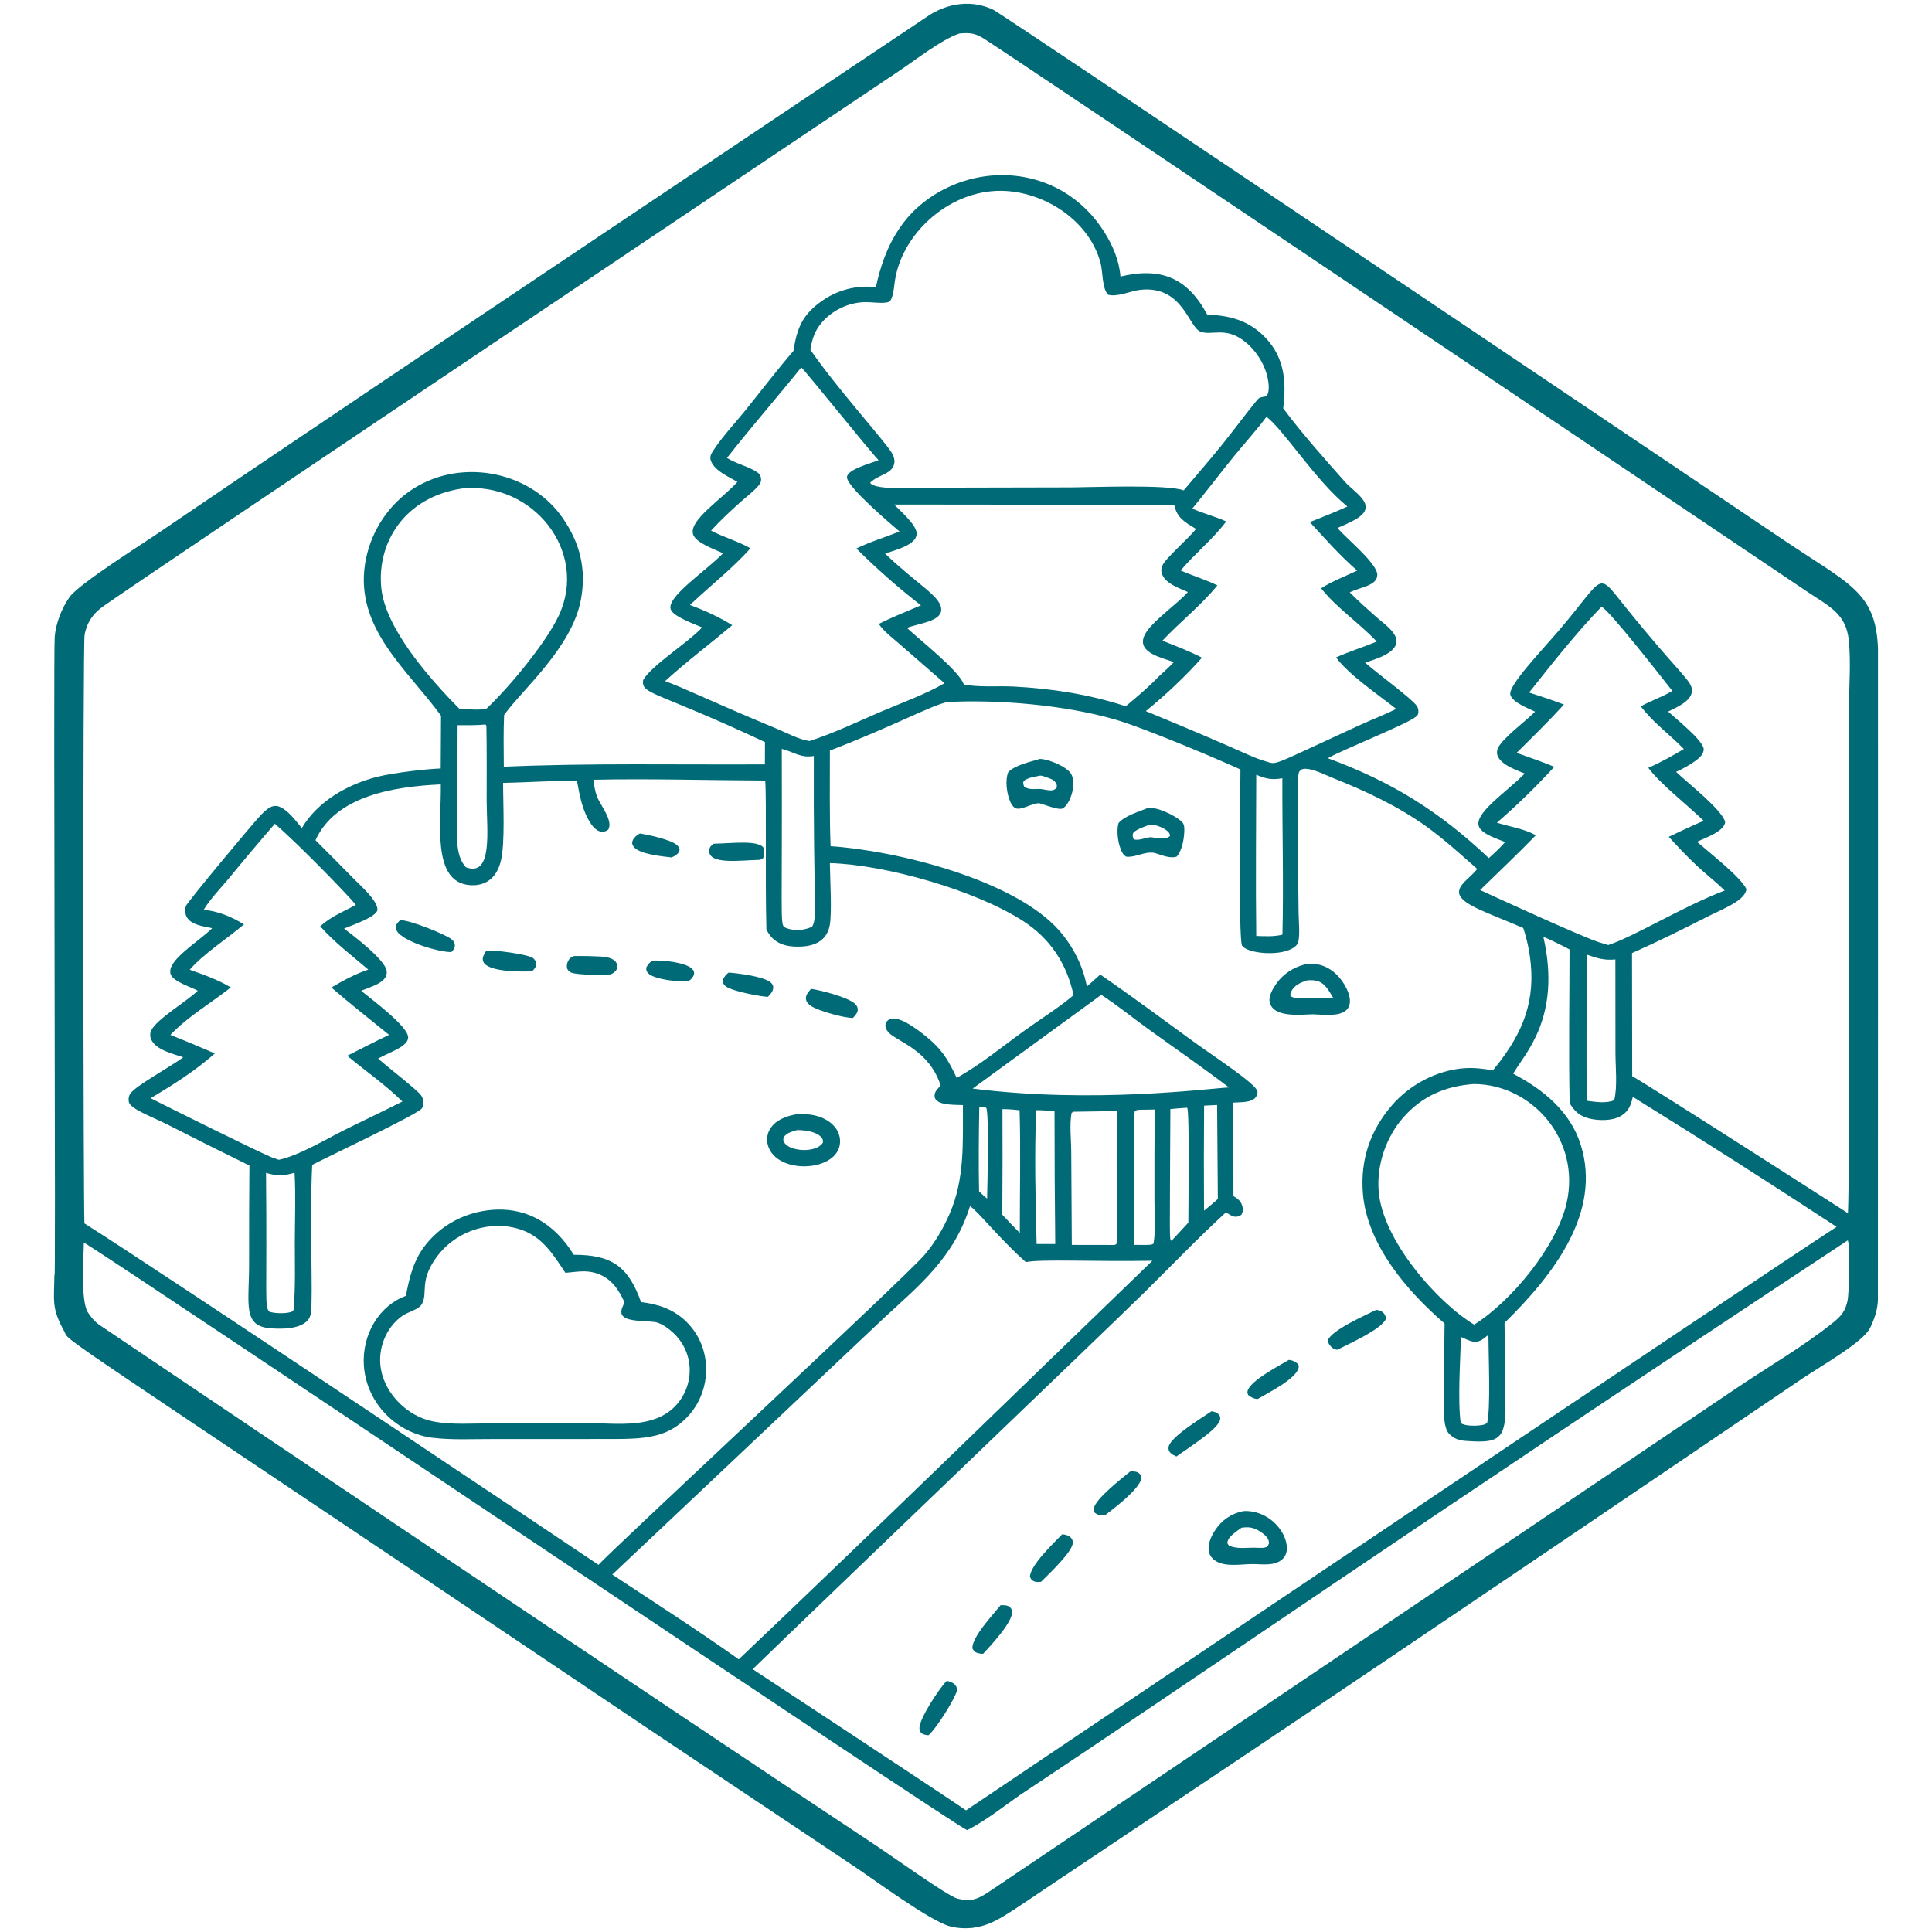 <?xml version="1.0" encoding="UTF-8"?> <svg xmlns="http://www.w3.org/2000/svg" xmlns:i="http://ns.adobe.com/AdobeIllustrator/10.0/" id="park" version="1.1" viewBox="0 0 512 512"><g id="_x33_08269886870_park_x2C__outdoor_x2C__recreation_x2C__landscape_x2C__nature_x2C__golf_course"><g><path d="M497.69,171.99c-.51-15.18-7.69-17.19-25.23-29.04-.43-.29-206.62-139.14-209.26-140.38-5.4-2.55-11.45-1.91-16.7,1.3-.11.06-155.26,103.82-203.76,136.86-4.69,3.24-21.82,13.97-24.3,17.49-2.07,2.94-3.62,6.89-3.94,10.49-.41,4.59.35,181.14-.07,168.72-.09,7.44-.86,9.07,2.6,15.41,1.81,3.31-7.49-3.83,154.93,105.41l54.36,36.33c5.38,3.57,20,14.42,25.34,15.89,1.95.54,3.92.62,5.93.46,6.17-.89,7.91-2.77,25.53-14.49,70.26-46.93,90.99-60.93,194.48-131.08,5.54-3.72,16.2-9.69,18.03-13.5,1.12-2.35,1.88-4.54,2.04-7.17,0-.11.06-171.43.02-172.7ZM489.64,344.62c-.56,2.7-1.63,4.1-3.73,5.79-7.76,6.26-16.71,11.41-24.99,16.98-.17.12-198.34,133.61-198.47,133.7-3.17,2.1-4.79,3-8.74,2.06-2.43-.58-18.12-11.8-21.21-13.83-55.14-36.43-206.01-138.1-206.11-138.17-1.46-1.03-2.29-2.11-3.25-3.58-1.76-3.56-.96-14.05-.93-18.31,14.61,9.04,230.32,154.26,234.08,155.75,5.62-2.82,10.8-7.27,16.1-10.71,40.65-26.92,100.67-68.59,217.3-145.6.64,1.53.35,13.95-.06,15.92ZM207.18,198.46c3.25.81,4.93,2.48,8.49,1.88-.16,39.56,1.03,42.93-.46,45.24-2.73,1.33-5.96.99-7.46.05-.98-1.21-.43-4.06-.57-47.16ZM214.54,196.38c-2.84-.39-6.2-2.23-8.88-3.34-17.95-7.46-24.61-10.85-29.41-12.53,5.73-5.22,11.89-9.85,17.81-14.83-3.55-2.21-7.3-3.9-11.21-5.35,5.25-5.01,11.21-9.61,16.03-15.03-3.3-1.88-7.07-2.91-10.44-4.68,2.47-2.72,5.15-5.21,7.89-7.65,1.58-1.41,3.48-2.81,4.82-4.43.98-1.18.54-2.64-.36-3.3-2.09-1.53-5.64-2.3-8.13-3.88,6.36-8.13,13.21-15.94,19.68-23.98.69.36,17.6,21.53,20.49,24.57-2.06.87-8.57,2.49-8.36,4.64.25,2.63,11.38,12.09,13.92,14.26-3.82,1.55-7.71,2.68-11.44,4.51,5.45,5.41,11.05,10.37,17.12,15.06-3.79,1.62-7.49,3.05-11.18,4.93,1.45,2.13,3.74,3.75,5.65,5.45l11.77,10.26c-5.24,3.03-11.17,5.12-16.74,7.5-6.25,2.67-12.55,5.75-19.03,7.81ZM364.85,170.03c-3.57,1.48-7.25,2.6-10.77,4.19,3.23,4.52,11.43,10.08,15.94,13.65-3.18,1.59-6.57,2.87-9.81,4.36-21.72,9.97-21.75,10.41-23.88,9.81-5.46-1.55-4.46-1.97-32.68-13.59,5.06-4.09,10.6-9.3,14.89-14.16-3.39-1.75-6.95-3.11-10.49-4.5,4.68-5,10.26-9.34,14.57-14.66-3.1-1.51-6.54-2.57-9.73-3.94,3.78-4.54,8.52-8.26,12.07-13-2.91-1.34-6.05-2.09-8.99-3.41,3.74-4.52,7.27-9.22,10.98-13.78,2.86-3.52,5.96-6.89,8.67-10.53,4.36,3.14,13.11,17.03,21.46,23.75-3.26,1.51-6.63,2.8-9.96,4.14,4.05,4.42,8.01,8.91,12.55,12.84-3.17,1.54-6.61,2.78-9.56,4.71,4.19,5.28,10.14,9.2,14.75,14.12ZM339.86,247.69c-2.28.58-4.61.42-6.94.35-.17-14.24-.03-28.49,0-42.73,2.5,1.1,4.25,1.43,6.92.93-.05,13.82.35,27.64.02,41.46ZM234.57,146.68c2.92-.95,8.11-2.26,8.36-5.1.21-2.33-4.49-6.32-5.98-7.88l74.23.08c.73,3.43,2.7,4.54,5.77,6.38-1.95,2.56-7.98,7.65-8.91,9.72-.35.78-.38,1.58-.04,2.38,1.06,2.49,4.52,3.62,6.8,4.63-2.81,3.23-10.15,8.18-11.6,11.69-1.84,4.48,4.87,5.74,7.88,6.88-1.18,1.3-2.57,2.49-3.86,3.69-2.79,2.9-5.81,5.44-8.89,8.02-9.61-3.16-19.67-4.71-29.77-5.23-4.07-.21-9.26.27-13.15-.56-1.16-3.57-11.73-11.86-15.06-14.98,3.2-1.24,9.07-1.69,9.09-4.84.02-3.49-6.23-6.53-14.89-14.87ZM335.7,104.86c-.38.49-1.67.08-2.44,1.02-3.17,3.86-6.14,7.92-9.27,11.82-3.35,4.16-6.87,8.17-10.3,12.26-4.12-1.64-24.31-.82-29.55-.8l-32.11.07c-7.65.02-20.36.9-21.43-1.3,2.26-2.3,6.1-2.23,6.43-5.39.09-.9-.24-1.81-.71-2.56-2.27-3.62-14.78-17.37-21.56-27.3.41-2.66,1.12-4.91,2.87-7.02,2.79-3.38,7.24-5.53,11.62-5.59,1.84-.03,3.77.34,5.6.11.74-.1,1.09-.32,1.37-.99.64-1.48.72-3.51.99-5.1,2.12-12.82,15.19-24.32,29.37-23.48,10.92.65,22.2,8.16,25.09,19.12.61,2.32.36,6.59,1.95,8.36,2.49.73,6.07-1.04,8.69-1.3,11.03-1.11,12.66,9.7,15.71,11.04,3.05,1.33,6.71-1.54,12.07,2.85,3.31,2.71,5.81,7.05,6.12,11.36.06.83.03,2.13-.5,2.82ZM219.93,198.91c16.8-6.45,26.77-11.95,31.12-12.86,13.53-.74,31.09.82,44.1,4.52,8.51,2.42,29.51,11.46,33.58,13.35.02,5.06-.57,45.05.43,46.68,1.23,2,9.56,2.93,13.36.73.61-.35,1.32-.93,1.51-1.63.54-2,.11-5.99.1-8.18-.12-9.14-.15-18.29-.1-27.43.01-2.89-.5-6.83.24-9.54.38-.46.65-.74,1.29-.8,2.18-.2,5.71,1.65,7.73,2.45,8.61,3.41,17.39,7.54,24.92,12.98,4.67,3.38,8.94,7.31,13.27,11.1-1.76,2.34-5.49,4.36-4.72,6.74.96,2.94,8.15,5.08,16.92,8.92.99,3.01,1.68,6.2,1.99,9.53,1.09,11.32-3,19.65-10.04,28.19-2.5-.45-4.92-.75-7.47-.58-7.29.49-14.52,4.32-19.27,9.82-5.79,6.71-8.41,14.48-7.71,23.32,1.07,13.57,11.72,25.98,21.65,34.52-.09,4.99-.06,9.97-.12,14.96-.05,4.15-.69,12.02,1.22,14.15,1.15,1.28,2.59,1.85,4.28,1.99,7.51.59,9.86-.08,10.56-5.08.39-2.75.08-5.78.07-8.56,0-5.88-.03-11.75-.12-17.62,13.3-13.04,25.72-29.45,20.21-47.14-2.78-8.91-9.97-14.72-17.93-18.9,2.99-5.3,12.9-14.73,8.01-36.29,2.37,1.03,4.65,2.15,6.93,3.36,0,13.58-.26,27.2.04,40.77,1.27,2.1,2.7,3.42,5.14,4.02,2.54.63,6.23.69,8.5-.7,2.04-1.24,2.58-2.84,3.1-5.03,18.15,11.26,36.15,22.74,54.01,34.46-14.34,9.14-230.61,154.54-230.72,154.63-5.46-3.78-56.43-37.35-56.54-37.41,20.3-19.67,94.09-90.27,103.8-99.84,7.18-7.07,14.2-14.42,21.62-21.23,1.61,1.03,2.55,1.69,4.1.65.42-.79.47-1.36.26-2.22-.35-1.44-1.19-1.98-2.37-2.74.01-8.25-.03-16.5-.12-24.76,1.74-.17,4.8.1,6-1.39.3-.37.59-1.15.47-1.64-.5-2.05-11.34-9.08-16.93-13.14-8.19-5.95-16.38-12.05-24.72-17.78l-3.55,3.18c-1-5.42-3.65-10.63-7.28-14.78-11.83-13.52-43.14-21.25-60.64-22.41-.31-8.42-.16-16.9-.18-25.33ZM396.68,218.03c5.32-4.58,10.49-9.64,15.23-14.82-3.29-1.35-6.64-2.51-9.99-3.7,4.23-4.19,8.53-8.39,12.54-12.8-3.04-1.17-6.12-2.18-9.23-3.18,6-7.56,12.5-15.83,19.18-22.73,1.88.59,16.8,19.83,18.78,22.29-2.63,1.63-5.66,2.57-8.36,4.1,3.15,4.22,7.75,7.52,11.41,11.31-3.07,1.82-6.14,3.55-9.42,4.98,3.04,4.18,10.64,10.06,14.67,14.05-3.13,1.32-6.19,2.77-9.25,4.24,8.63,9.52,11.09,10.5,14.82,14.23-11.47,4.42-23.81,12.12-30.86,14.45l-2.62-.8c-5.06-1.7-27.78-12.13-31.33-13.78,4.94-4.83,9.95-9.55,14.77-14.52-3.09-1.72-6.96-2.28-10.34-3.33ZM427.78,291.55c-2.08.95-5.06.45-7.27.16-.15-12.9,0-25.82-.01-38.73,2.67.96,4.71,1.58,7.59,1.28l.02,24.69c0,3.72.57,9.08-.33,12.6ZM390.68,351.05c-9.64-5.79-24.36-22.33-25.33-35.49-.52-6.93,1.98-14.22,6.55-19.43,4.98-5.67,11.24-8.34,18.68-8.85,15.46.05,28.39,14.82,24.59,31.52-2.6,11.42-14.6,26.03-24.49,32.24ZM394.09,377.12c-.43.29-.79.44-1.29.53-1.48.25-4.51.36-5.69-.53-.82-5.85-.12-16.55.07-22.81,1.06.46,2.33,1.16,3.49,1.26,1.49.13,2.42-.75,3.51-1.62l.27.29c.01,4.79.62,19.22-.35,22.87ZM305.73,329.51c-.41.35-.34.47-5.08.39l-.06-23.12c0-4.06-.27-8.31.12-12.35.76-.46,2-.32,2.89-.35l2.41-.05c-.07,8.03-.09,16.06-.07,24.08,0,3.69.34,7.76-.22,11.4ZM310.15,293.91c1.48-.17,2.98-.24,4.46-.35.68.91.3,27.06.31,30.46l-4.45,4.8c-.63-.33-.46.85-.31-34.91ZM319.1,293.01l3.45-.18.19,24.91c-.6.6-3.01,2.58-3.66,3.11-.06-9.28-.05-18.56.02-27.85ZM291.85,263.64c4.29,2.77,8.31,6.08,12.45,9.06,7.14,5.15,14.38,10.14,21.39,15.48-5.48.28-36.07,4.35-67.92.3l34.08-24.84ZM295.94,320.01c0,3.05.47,6.76-.09,9.69l-.48.23-11.33-.02-.15-24.77c-.02-3.19-.49-7.11.09-10.22l.5-.3,11.52-.18c-.14,8.52-.04,17.06-.05,25.58ZM279.64,329.68h-4.93c-.29-11.73-.6-23.73-.11-35.47,1.63-.03,3.24.15,4.86.31,0,11.72.06,23.44.19,35.15ZM265.67,293.92c1.53.01,3.01.13,4.53.3.32,10.8.04,21.71.06,32.52-1.58-1.58-3.12-3.19-4.64-4.83.07-9.33.08-18.66.04-27.99ZM261.6,317.65c-.76-.59-1.44-1.28-2.14-1.94-.15-7.44-.07-14.92.06-22.36.68,0,1.2.06,1.86.23.75,1.67.29,20.98.21,24.07ZM271.85,334.47c4.34-.83,17.67-.09,33.55-.36-25.7,24.78-74.86,72.64-109.62,105.63-10.96-7.78-22.32-15.05-33.53-22.48,1.46-1.32-11.3,10.67,72.33-68.27,8.74-8.11,18.22-15.61,22.48-29.35,2.23,1.48,7.48,8.29,14.79,14.83ZM489.72,321.5c-.16-.1-52.37-33.66-57.17-36.3l-.05-32.62c6.81-3.01,13.52-6.36,20.16-9.73,3.96-2.01,9.91-4.2,10.15-7.26-1.59-3.25-9.9-9.71-13.1-12.51,2.41-1.1,7.39-2.85,7.47-5.3-1.02-3.4-10.03-10.36-13-13.23,1.83-.82,3.82-1.92,5.42-3.13.89-.67,1.88-1.64,1.9-2.84.03-2.24-7.6-8.31-9.43-10.01,2.27-1.13,6.21-2.76,6.31-5.46.11-2.72-3.04-4.17-17.41-21.99-7.96-9.81-5.28-8.91-17.38,5.41-4.64,5.49-14.07,15.21-13.33,17.62.62,2.02,4.71,3.55,6.55,4.45-2.31,2.39-8.68,7.06-9.82,9.62-1.67,3.72,4.85,5.84,7.09,6.78-5.14,5.18-13.73,10.69-12.09,14.19.92,1.95,4.95,3.16,6.88,3.96-1.33,1.55-2.81,2.89-4.32,4.26-13.1-12.37-25.68-20.24-42.65-26.47,2.92-1.84,20.67-8.9,23.26-10.94.57-.45.69-.66.73-1.4.03-.43-.13-1.13-.38-1.48-1.42-2.06-10.93-8.96-13.73-11.51,2.27-.79,5.23-1.61,7.03-3.24,3.68-3.33-1.48-6.57-3.97-8.77-2.44-2.15-4.85-4.3-7.14-6.61,2.61-1.4,7.21-1.67,7.3-4.61.09-2.97-8.12-9.62-10.31-12.19l-.23-.27c1.48-.63,2.97-1.3,4.38-2.06,6.95-3.76.36-7.03-2.46-10.22-5.58-6.31-11.29-12.68-16.32-19.43.87-7.06.35-13.33-4.6-18.61-4.3-4.58-9.43-6.02-15.53-6.21-5.3-9.93-12.48-12.64-23-10.1-.33-4.25-2.06-8.31-4.33-11.88-9.8-15.42-28.32-18.58-42.55-11.19-10.48,5.46-15.53,14.52-17.93,25.89-4.94-.59-9.87.64-13.9,3.37-5.52,3.74-7,7.31-7.94,13.5-4.41,5.11-8.54,10.56-12.79,15.82-2.78,3.43-5.99,6.84-8.41,10.52-.52.79-1.02,1.53-.77,2.5.74,2.83,4.77,4.51,7.11,5.88-3.77,4.33-13.14,10.23-11.71,14.01.85,2.25,5.82,3.9,7.89,4.92-4.36,4.59-15.05,11.52-13.85,14.87.69,1.92,6.45,3.95,8.31,4.78-3.66,3.98-13.49,10.11-15.64,13.96-.49,3.88,3.09,2.73,32.3,16.42l-.02,5.91c-23.07.13-46.13-.39-69.19.62-.02-4.56-.13-9.14.08-13.7,4.72-6.68,18.01-17.84,20.36-30.63,1.48-8.08-.25-15.03-4.94-21.73-8.89-12.71-27.92-15.99-40.77-6.75-6.16,4.43-10.31,11.53-11.49,18.98-2.71,17.2,11.29,28.12,20.12,40.31l-.08,13.98c-3.74.14-12.35,1.1-16.74,2.2-7.86,1.96-15.83,6.46-20.07,13.6-1.58-1.87-3.47-4.56-5.74-5.58-1.94-.88-3.41.37-5.18,2.2-1.86,1.92-19.51,23.07-19.81,24.07-.29.97-.22,2.13.31,3.01,1.23,2.04,4.58,2.38,6.67,2.83-3.71,3.69-12.05,8.5-11.04,12.1.57,2.05,5.38,3.45,7.22,4.47-2.81,2.76-11.16,7.67-12.39,10.65-.31.74-.3,1.5.03,2.24,1.27,2.84,5.79,3.82,8.5,4.74-2.85,2.23-12.77,7.61-14.09,9.72-.38.61-.49,1.54-.29,2.23.55,1.83,6.08,3.8,10.21,5.89,7.21,3.68,14.44,7.3,21.71,10.86-.07,8.69-.1,17.37-.08,26.06-.01,10.84-1.8,16.58,5.87,17.1,4.06.28,9.89-.02,10.5-4.02.62-4.08-.39-24.83.35-39.32,3.87-2.03,27.84-13.32,29.06-14.96.51-.68.63-2.38-.23-3.5-1.31-1.69-8.95-7.53-11.36-9.71,3.03-1.71,7.94-3.14,7.96-5.6.02-2.94-9.84-10.21-12.46-12.37,2.9-1.18,7.22-2.28,6.76-5.3-.45-2.93-8.71-9.24-11.3-11.17,1.95-.86,8.96-3.14,8.86-5.12-.12-2.47-4.38-6.15-6.36-8.17-3.33-3.4-6.68-6.78-10.06-10.13,5.3-11.66,20.39-14.2,33.21-14.8.18,9.81-2.57,26.05,7.83,26.71,4.38.28,7.09-2.27,8.09-6.45,1.16-4.83.57-15.19.59-20.65,6.52-.14,13.04-.59,19.57-.6.71,3.96,1.45,8.15,3.78,11.53,1.22,1.78,2.89,2.69,4.53,1.44,1.33-2.43-2.05-6.35-2.97-8.7-.57-1.47-.77-2.95-.97-4.51,15.15-.32,30.37.15,45.52.21.38,4.7-.03,26.33.32,39.54.41.68.82,1.4,1.36,1.99,1.68,1.8,3.88,2.39,6.28,2.48,4.46.17,8.2-1.12,9.11-5.46.68-3.24.1-12.74.07-16.67,14.88.43,38.7,7.25,51.22,15.36,7.19,4.66,11.53,11.27,13.36,19.64-4.08,3.45-8.76,6.31-13.09,9.44-5.85,4.22-11.56,8.97-17.89,12.48-1.84-3.91-3.35-6.76-6.61-9.7-2.03-1.83-7.69-6.46-10.55-6.02-1.56.24-2.63,2.05-.63,3.92,2.48,2.32,10.59,4.6,13.54,13.82-.61.67-1.54,1.53-1.6,2.49-.04.64.1,1.09.6,1.52,1.45,1.25,5.04,1.08,6.91,1.18-.05,9.97.53,19.61-3.6,28.98-1.68,3.82-3.89,7.61-6.63,10.77-5.44,6.3-84.44,79.61-86.34,82.09-.1-.07-116.96-78.4-136.24-90.48-.3-4.53-.45-153.26.04-155.98.62-3.41,2.38-5.76,4.92-7.55,14.05-9.91,210.24-141.42,210.36-141.5,4.27-2.83,12.18-8.99,16.58-10.31,2.8-.27,4.24-.05,6.5,1.38,10.58,6.72,217.84,146.33,217.96,146.41,5.82,3.93,10.47,5.83,11.21,12.97.58,5.63.09,11.76.07,17.44l-.06,34.84c.05,12.13.29,87.11-.23,99.6ZM123.49,229.85c-3.06-3.3-2.32-8.7-2.32-16.11l.1-21.56c5.6.09,7.28-.19,7.39-.19l.24.34c.13,6.6.06,13.21.07,19.81.01,7.81,1.73,20.35-5.48,17.71ZM128.82,187.88c-2.16.36-4.82.04-7.02,0-7.69-7.71-19.66-21.23-20.75-32.04-1.22-12.14,6.29-24.16,21.47-26.39,18.68-1.84,33.48,16.63,25.59,33.63-3.36,7.23-13.28,19.21-19.29,24.82ZM97.59,256.95c-3.55,1.22-6.55,2.85-9.77,4.75,4.98,4.31,10.18,8.4,15.3,12.55-3.74,1.76-7.41,3.67-11.1,5.54,4.85,4.05,10.12,7.66,14.62,12.12-5.12,2.61-10.34,5.04-15.48,7.61-4.82,2.42-12.13,6.79-17.28,7.84l-1.92-.67c-4.46-1.89-27.48-13.34-32.04-15.66,5.88-3.5,11.9-7.3,17.02-11.86-3.9-1.71-7.83-3.35-11.78-4.92,4.67-4.92,10.71-8.38,16.01-12.58-3.42-2.04-7.15-3.37-10.89-4.68,3.51-4.12,10.07-8.35,14.37-12.01-3.16-1.99-6.94-3.56-10.69-3.86,1.76-2.9,4.38-5.57,6.56-8.18,4.04-4.93,8.15-9.81,12.32-14.63,6.95,6.03,19.96,19.53,21.46,21.49-3.33,1.84-6.6,3.08-9.44,5.68,3.68,4.18,8.48,7.85,12.73,11.46ZM77.78,347.17c-.17.29-.31.41-.65.52-1.43.46-4.35.43-5.75-.08-1.35-1.4-.56-3.3-.88-36.79,3,.9,4.58.83,7.56-.03.34,5.98.09,12.09.07,18.08-.02,6.06.22,12.28-.34,18.31Z" fill="#006b76"></path><path d="M341.53,360.41c-2.27,1.37-10.28,5.52-10.9,8.2-.12.52-.02.61.15,1.08.79.64,1.5,1.01,2.54,1.06,2.45-1.49,10.12-5.26,10.82-8.24.11-.48.02-.58-.13-1.03-.69-.57-1.55-1.07-2.47-1.08ZM265.17,425.39c-1.98,2.49-7.67,8.48-7.47,11.48.41.73.72,1.05,1.55,1.25.46.11.84.17,1.31.14,2.12-2.36,7.85-8.32,7.72-11.39-.6-1.13-.85-1.52-3.12-1.48ZM281.48,406.61c-2.26,2.36-8.39,8.12-8.54,11.23.31.68.38.9,1.1,1.23.53.24,1.3.2,1.85.12,1.83-1.84,8.64-8.16,8.43-10.53-.12-1.36-1.47-1.98-2.84-2.05ZM250.9,445.44c-1.96,1.94-7.44,10.23-7.24,12.68.04.49.18.73.46,1.13.66.49,1.14.54,1.93.61,1.9-1.53,7.25-9.86,7.63-12.16-.24-.98-.73-1.85-2.78-2.26ZM301.78,390.37c-.62-.47-1.52-.45-2.25-.42-2.12,1.73-9.39,7.37-9.67,9.87-.05.49.07.63.25,1.06.89.7,1.69.8,2.74.68,2.67-2.09,8.73-6.57,9.68-9.76-.12-.74-.12-.95-.75-1.43ZM322.73,374.63c-.46-.39-1.09-.54-1.66-.63-2.28,1.58-10.97,6.8-11.38,9.46-.22,1.41.93,1.99,2.06,2.53,8.22-5.7,13.54-9.23,10.98-11.37ZM351.87,355.24c.14.83.59,1.45,1.27,1.98.43.33.75.4,1.26.48,2.84-1.47,12.02-5.53,12.92-8.29-.25-1.45-1.18-2.18-2.63-2.27-2.92,1.47-11.79,5.32-12.83,8.1ZM298.5,227.04c2.57.22,4.77-1.45,7.44-1.02,1.77.53,4.06,1.58,5.88,1,1.55-1.63,2.12-5.38,2.03-7.6-.04-.84-.27-1.34-.91-1.88-1.64-1.39-6.14-3.77-8.8-3.4-2.28.97-6.18,2.07-7.74,4.02-.6,2.24-.09,5.89,1.08,7.9.27.46.56.71,1.02.98ZM300.38,220.62c1.18-1.03,2.82-1.49,4.27-2.05,1.29-.16,3.46.66,4.47,1.47.64.51.86.7.94,1.52-1.3,1.12-3.4.53-5.07.3-1.26.08-3.57,1.1-4.59.5-.24-.83-.37-.92-.02-1.74ZM269.12,214.18c1.47.68,4.43-1.39,6.33-1.31,1.25.32,5.16,1.93,6.17,1.37,2.12-1.18,3.84-6.83,2.11-9.35-1.19-1.74-5.84-3.74-8.16-3.77-2.51.78-6.5,1.59-8.37,3.5-.89,2.17-.41,5.68.51,7.81.27.62.76,1.46,1.4,1.75ZM271.27,206.99c1.05-.93,2.95-1.11,4.31-1.43.64-.05,1.27.28,1.88.48.85.28,1.63.52,2.21,1.26.41.52.46.81.36,1.45-.22.2-.38.38-.64.52-.78.43-2.27.02-3.12-.12-1.69-.26-3.48.39-4.86-.7-.25-.69-.32-.77-.14-1.47ZM348.04,268.8c2.48.06,6.82.71,8.77-1.13,2.42-2.29-.32-7.26-2.75-9.55-2.1-1.97-4.6-2.9-7.38-2.71-3.46.62-6.54,2.51-8.56,5.44-.82,1.18-1.98,3.18-1.65,4.7.93,4.25,8.23,3.32,11.57,3.24ZM342.17,262.79c.89-1.75,2.45-2.39,4.22-2.98,3.92-.36,4.97,1.3,6.95,4.68l-4.83-.07c-1.73-.02-5.26.6-6.53-.49,0-.52-.05-.65.19-1.13ZM329.51,400.46c-3.21.63-5.77,2.4-7.56,5.16-1.87,2.89-2.67,6.4.37,8.14,2.75,1.58,6.79.7,9.84.73,2.44.05,5.65.53,7.61-1.22.85-.76,1.27-1.77,1.27-2.9.03-4.61-4.98-10.29-11.54-9.91ZM335.92,409.81c-.85.55-1.96.38-2.93.36-2.4-.11-5.05.47-7.3-.58-.25-.35-.47-.47-.4-.92.22-1.52,2.55-2.95,3.75-3.81,1.18-.18,2.35-.18,3.47.26,1.16.46,3.33,1.82,3.68,3.12.2.75.07.92-.27,1.56ZM177.97,227.24c3.13-1.37,2.63-3.14-.45-4.32-2.4-.92-5.43-1.65-7.96-2.04-.88.53-1.84,1.24-2.02,2.32-.07.43.12.77.35,1.12,1.37,2.07,7.69,2.63,10.08,2.91ZM172.78,254.63c-.72.55-1.07.97-1.51,1.77,0,.74-.03.92.49,1.5,1.52,1.69,8.36,2.38,10.65,2.18.73-.56,1.47-1.19,1.54-2.18.03-.44-.17-.72-.45-1.05-1.5-1.8-8.29-2.55-10.73-2.23ZM191.59,259.53c-.04.77-.07.96.45,1.6,1.16,1.44,9.54,2.97,11.46,3.05.71-.77,1.45-1.48,1.41-2.6-.02-.54-.38-1.02-.8-1.33-2.08-1.53-8.34-2.3-11.01-2.51-.73.52-1.06,1.02-1.5,1.8ZM151.44,257.77c1.95.67,8.23.61,10.45.45.76-.41,1.15-.66,1.6-1.41.1-.69.17-1.22-.27-1.84-.82-1.16-2.78-1.42-4.08-1.48-2.3-.12-4.68-.17-6.98-.14-.85.3-1.32.67-1.68,1.49-.29.66-.3,1.11-.2,1.81.32.57.51.89,1.15,1.11ZM141.02,257.39c.53-.53,1.1-1.12,1.07-1.93-.03-.68-.24-1.03-.75-1.49-1.23-1.1-10.59-2.27-12.46-2.04-.49.81-1.16,1.73-.88,2.73.83,2.91,9.77,2.91,13.02,2.73ZM201.29,227.88c.36-.13.8-.16.97-.53.3-.68.16-1.85.14-2.61-1.37-2.21-8.54-1.23-13.24-1.15-.58.44-1.07.77-1.18,1.55-.63,4.15,8.18,2.84,13.31,2.73ZM215.06,266.67c1.96,1.24,8.73,3.16,10.99,3.08.51-.57,1.19-1.25,1.26-2.05.06-.68-.24-1.23-.72-1.68-1.79-1.72-9.09-3.62-11.65-3.96-.67.78-1.48,1.59-1.36,2.7.09.86.79,1.48,1.47,1.91ZM120.54,250.49c-.02-.71-.43-1.23-.97-1.64-1.72-1.29-10.68-4.94-13.49-5.02-.54.51-1.06.97-1.16,1.76-.08.67.26,1.25.7,1.71,2.41,2.54,10.53,4.99,13.99,5.02.53-.57.96-.99.93-1.83ZM204.13,299.1c-.83,1.31-1.05,2.84-.65,4.33,2.16,8.02,18.73,7.26,19.14-.67.12-2.19-1.02-4.42-3.53-5.92-2.44-1.45-5.47-1.79-8.26-1.51-2.58.51-5.21,1.44-6.7,3.77ZM207.69,301.35c.92-1.2,2.19-1.46,3.57-1.87,1.87,0,4.98.35,6.32,1.83.51.57.51.75.51,1.46-1.65,2.83-8.59,2.46-10.17.13-.44-.64-.36-.83-.24-1.55ZM114.84,381.05c4.97.58,10.17.31,15.17.32h24c13.5-.21,21.25,1.14,27.94-5.65,4.66-4.73,6.18-11.55,4.57-17.53-.29-1.08-.7-2.17-1.22-3.23-.5-1-1.1-1.98-1.83-2.92-.53-.68-1.11-1.33-1.73-1.92-3.39-3.22-7.31-4.49-11.86-5.06-3.21-8.92-7.25-12.58-17.83-12.53-5.19-8.43-12.31-12.14-20.13-11.98-6.92.15-14.13,3.11-19.05,9.24-3.26,4.07-4.34,8.6-5.31,13.63-6.91,2.51-11.73,10.08-11.12,18.6.74,10.04,8.87,17.92,18.39,19.04ZM106.68,348.68c1.48-1.04,4.31-1.57,5.17-3.17,1.58-2.93-.78-5.96,3.77-12.26,4.76-6.6,12.95-9.48,20.25-7.98,7.18,1.48,10.19,6.36,13.97,12.04,3.02-.24,5.55-.85,8.54.23,3.67,1.32,5.59,4.23,7.12,7.6-.42,1.01-.98,1.9-.8,2.89.47,2.57,7.22,1.82,9.44,2.46,1.53.45,3.1,1.64,4.26,2.71,5.88,5.45,5.65,14.27.42,19.57-5.74,5.8-14.98,4.43-22.4,4.39l-26,.04c-4.99,0-10.72.45-15.6-.5-6.77-1.33-12.69-7.16-13.87-13.87-.93-5.28,1.27-11.04,5.73-14.15Z" fill="#006b76"></path></g></g></svg> 